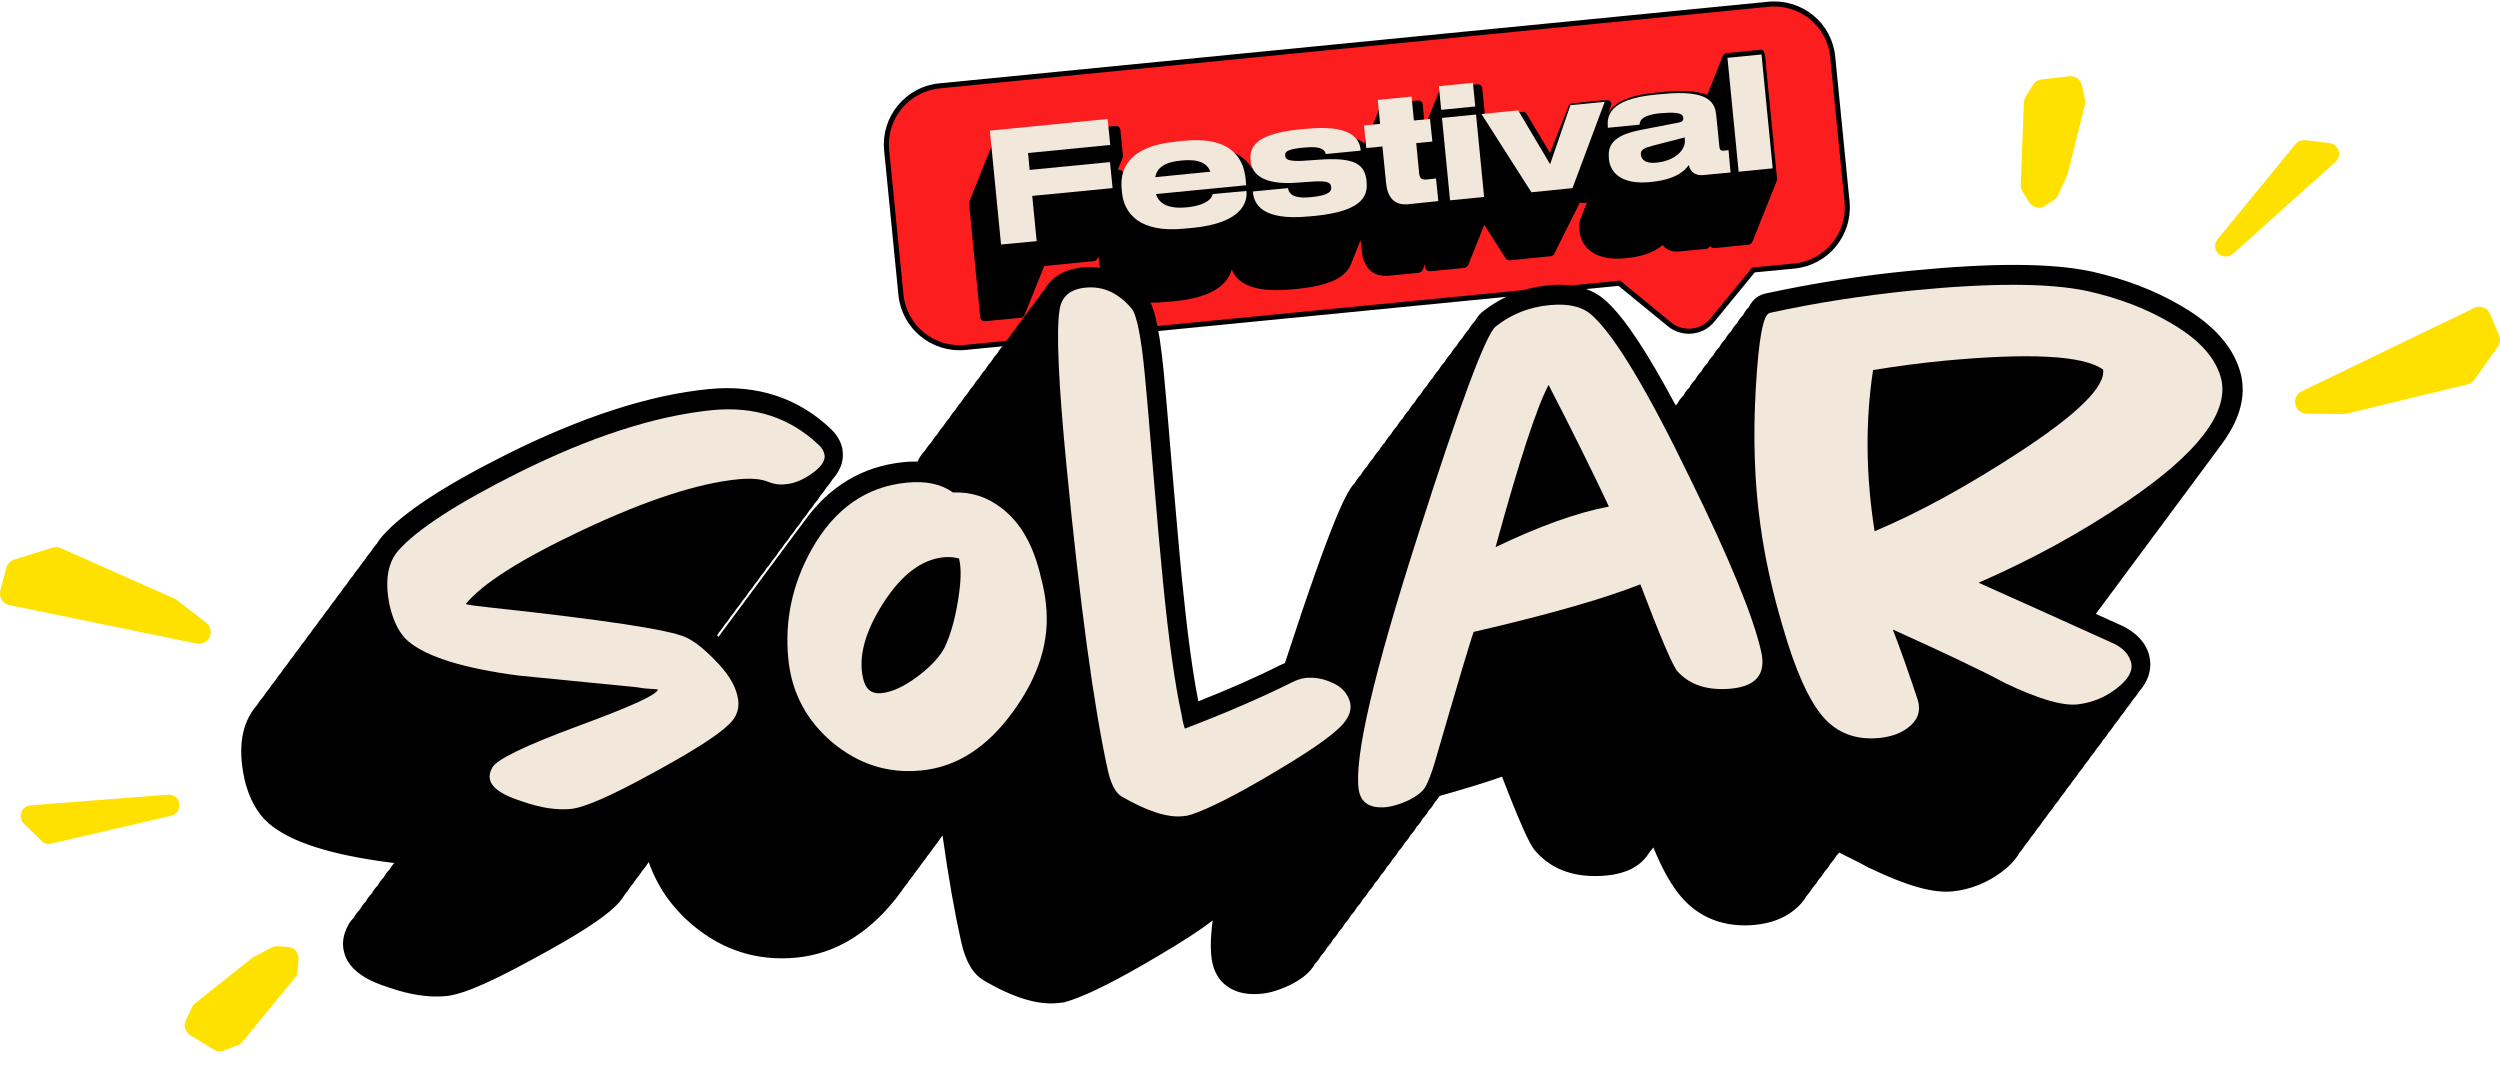 <svg xmlns="http://www.w3.org/2000/svg" width="150" height="64" viewBox="0 0 150 64" fill="none"><path d="M106.112 0.255L56.365 5.153C54.431 5.34 53.011 7.072 53.198 9.006L54.056 17.68C54.243 19.614 55.975 21.033 57.909 20.846L97.157 16.993L100.168 19.458C100.948 20.097 102.103 19.988 102.742 19.208L105.207 16.198L107.656 15.963C109.59 15.776 111.01 14.045 110.823 12.111L109.965 3.437C109.793 1.487 108.062 0.068 106.112 0.255Z" fill="#FC1E1E" stroke="black" stroke-width="0.304" stroke-miterlimit="10"></path><path d="M105.643 2.985L103.6 3.188C103.491 3.203 103.397 3.281 103.366 3.375C103.35 3.39 103.335 3.422 103.335 3.453C103.319 3.468 103.304 3.5 103.304 3.531C103.288 3.546 103.272 3.578 103.272 3.609C103.257 3.624 103.241 3.656 103.241 3.687C103.226 3.702 103.21 3.734 103.21 3.765C103.194 3.78 103.179 3.812 103.179 3.843C103.163 3.858 103.148 3.89 103.148 3.921C103.132 3.936 103.116 3.968 103.116 3.999C103.101 4.014 103.085 4.046 103.085 4.077C103.07 4.092 103.054 4.123 103.054 4.155C103.038 4.17 103.023 4.202 103.023 4.233C103.007 4.248 102.992 4.279 102.992 4.311C102.976 4.326 102.96 4.357 102.96 4.389C102.945 4.404 102.929 4.435 102.929 4.467C102.914 4.482 102.898 4.513 102.898 4.545C102.882 4.56 102.867 4.591 102.867 4.623C102.851 4.638 102.836 4.669 102.836 4.701C102.82 4.716 102.804 4.747 102.804 4.779C102.789 4.794 102.773 4.825 102.773 4.857C102.758 4.872 102.742 4.903 102.742 4.935C102.726 4.95 102.711 4.981 102.711 5.013C102.695 5.028 102.68 5.059 102.68 5.091C102.664 5.106 102.648 5.137 102.648 5.169C102.633 5.184 102.617 5.215 102.617 5.247C102.602 5.262 102.586 5.293 102.586 5.325C102.57 5.34 102.555 5.371 102.555 5.403C102.539 5.418 102.524 5.449 102.524 5.481C102.508 5.496 102.492 5.527 102.492 5.559C102.477 5.574 102.461 5.605 102.461 5.637C102.446 5.652 102.43 5.683 102.43 5.699C101.915 5.481 101.104 5.387 99.841 5.512L99.341 5.559C97.547 5.73 96.783 6.245 96.487 6.807L96.658 6.354C96.689 6.276 96.674 6.167 96.627 6.105C96.565 6.027 96.487 5.995 96.393 5.995L94.334 6.198C94.225 6.214 94.147 6.276 94.115 6.37V6.385C94.1 6.401 94.084 6.432 94.084 6.448V6.463C94.069 6.479 94.053 6.51 94.053 6.526V6.541C94.037 6.557 94.022 6.588 94.022 6.604V6.619C94.006 6.635 93.991 6.666 93.991 6.682V6.697C93.975 6.713 93.96 6.744 93.96 6.76V6.775C93.944 6.791 93.928 6.822 93.928 6.838V6.853C93.913 6.869 93.897 6.9 93.897 6.916V6.931C93.882 6.947 93.866 6.978 93.866 6.994V7.009C93.85 7.025 93.835 7.056 93.835 7.072V7.087C93.819 7.103 93.803 7.134 93.803 7.15V7.165C93.788 7.181 93.772 7.212 93.772 7.228V7.243C93.757 7.259 93.741 7.29 93.741 7.306V7.321C93.725 7.337 93.71 7.368 93.71 7.384V7.399C93.694 7.415 93.679 7.446 93.679 7.462V7.477C93.663 7.493 93.647 7.524 93.647 7.54V7.555C93.632 7.571 93.616 7.602 93.616 7.618V7.633C93.601 7.649 93.585 7.68 93.585 7.696V7.711C93.57 7.727 93.554 7.758 93.554 7.774V7.789C93.538 7.805 93.523 7.836 93.523 7.852V7.867C93.507 7.883 93.492 7.914 93.492 7.93V7.945C93.476 7.961 93.46 7.992 93.46 8.008V8.023C93.445 8.039 93.429 8.07 93.429 8.086V8.101C93.413 8.117 93.398 8.148 93.398 8.164V8.179C93.382 8.195 93.367 8.226 93.367 8.242V8.257C93.351 8.273 93.335 8.304 93.335 8.32V8.335C93.32 8.351 93.304 8.382 93.304 8.398V8.413C93.289 8.429 93.273 8.46 93.273 8.476V8.491C93.257 8.507 93.242 8.538 93.242 8.554V8.569C93.226 8.585 93.211 8.616 93.211 8.632V8.647C93.195 8.663 93.18 8.694 93.18 8.71V8.725C93.164 8.741 93.148 8.772 93.148 8.788V8.803C93.133 8.819 93.117 8.85 93.117 8.866V8.881C93.102 8.897 93.086 8.928 93.086 8.944V8.959C93.07 8.975 93.055 9.006 93.055 9.022V9.037C93.039 9.053 93.023 9.084 93.023 9.1V9.115C93.008 9.131 93.008 9.147 92.992 9.162L91.604 6.838C91.557 6.744 91.448 6.697 91.354 6.713L89.155 6.931C89.092 6.931 89.046 6.963 88.999 7.009C88.999 7.009 88.983 7.009 88.983 6.994C88.983 6.994 88.983 6.978 88.999 6.963C89.014 6.947 89.03 6.916 89.03 6.885C89.061 6.838 89.092 6.775 89.077 6.713L88.936 5.293C88.921 5.153 88.796 5.044 88.64 5.059L86.597 5.262C86.487 5.278 86.394 5.356 86.362 5.449C86.347 5.465 86.331 5.496 86.331 5.527C86.316 5.543 86.3 5.574 86.3 5.605C86.284 5.621 86.269 5.652 86.269 5.683C86.253 5.699 86.238 5.73 86.238 5.761C86.222 5.777 86.207 5.808 86.207 5.839C86.191 5.855 86.175 5.886 86.175 5.917C86.16 5.933 86.144 5.964 86.144 5.995C86.129 6.011 86.113 6.042 86.113 6.073C86.097 6.089 86.082 6.12 86.082 6.151C86.066 6.167 86.05 6.198 86.05 6.229C86.035 6.245 86.019 6.276 86.019 6.307C86.004 6.323 85.988 6.354 85.988 6.385C85.972 6.401 85.957 6.432 85.957 6.463C85.941 6.479 85.926 6.51 85.926 6.541C85.91 6.557 85.894 6.588 85.894 6.619C85.879 6.635 85.863 6.666 85.863 6.697C85.848 6.713 85.832 6.744 85.832 6.775C85.817 6.791 85.801 6.822 85.801 6.853C85.785 6.869 85.77 6.9 85.77 6.931C85.754 6.947 85.739 6.978 85.739 7.009C85.723 7.025 85.707 7.056 85.707 7.087C85.692 7.103 85.676 7.134 85.676 7.165C85.66 7.181 85.645 7.212 85.645 7.243C85.629 7.259 85.614 7.29 85.614 7.321C85.598 7.337 85.583 7.368 85.583 7.399C85.583 7.415 85.567 7.415 85.567 7.431L85.473 7.446L85.364 6.261C85.349 6.12 85.224 6.011 85.068 6.027L83.04 6.229C82.931 6.245 82.837 6.323 82.806 6.417C82.79 6.432 82.775 6.463 82.775 6.495C82.759 6.51 82.743 6.541 82.743 6.573C82.728 6.588 82.712 6.619 82.712 6.651C82.697 6.666 82.681 6.697 82.681 6.729C82.665 6.744 82.65 6.775 82.65 6.807C82.634 6.822 82.619 6.853 82.619 6.885C82.603 6.9 82.587 6.931 82.587 6.963C82.572 6.978 82.556 7.009 82.556 7.041C82.541 7.056 82.525 7.087 82.525 7.119C82.509 7.134 82.494 7.165 82.494 7.197C82.478 7.212 82.463 7.243 82.463 7.275C82.447 7.29 82.431 7.321 82.431 7.353C82.416 7.368 82.4 7.399 82.4 7.431C82.385 7.446 82.369 7.477 82.369 7.509C82.353 7.524 82.338 7.555 82.338 7.587C82.322 7.602 82.307 7.633 82.307 7.665C82.291 7.68 82.275 7.711 82.275 7.743C82.26 7.758 82.244 7.789 82.244 7.821C82.229 7.836 82.213 7.867 82.213 7.899C82.135 7.93 82.088 7.992 82.073 8.07C82.057 8.086 82.041 8.117 82.041 8.148C82.026 8.164 82.01 8.195 82.01 8.226C81.995 8.242 81.979 8.273 81.979 8.304C81.963 8.32 81.948 8.351 81.948 8.382C81.932 8.398 81.917 8.429 81.917 8.46C81.901 8.476 81.885 8.507 81.885 8.538C81.87 8.554 81.87 8.569 81.854 8.601C81.355 8.211 80.45 7.961 78.859 8.117L78.485 8.148C76.706 8.32 75.708 8.741 75.38 9.49C75.365 9.521 75.349 9.537 75.349 9.568C75.334 9.599 75.318 9.615 75.318 9.646C75.302 9.677 75.287 9.693 75.287 9.724C75.271 9.755 75.256 9.771 75.256 9.802C75.24 9.833 75.225 9.849 75.225 9.88C75.209 9.911 75.193 9.927 75.193 9.958C75.178 9.989 75.162 10.005 75.162 10.036C75.147 10.067 75.131 10.082 75.131 10.114C74.632 9.287 73.587 8.679 71.559 8.881L70.997 8.944C69.047 9.131 68.174 9.864 67.799 10.629C67.784 10.66 67.768 10.675 67.768 10.707C67.752 10.738 67.737 10.753 67.737 10.784C67.721 10.816 67.706 10.831 67.706 10.863C67.69 10.894 67.674 10.909 67.674 10.941C67.659 10.972 67.643 10.987 67.643 11.018C67.628 11.05 67.612 11.065 67.612 11.097C67.596 11.128 67.581 11.143 67.581 11.175C67.565 11.206 67.55 11.221 67.55 11.252C67.534 11.284 67.518 11.299 67.518 11.331L67.503 11.346L67.409 10.426C67.394 10.285 67.269 10.176 67.113 10.192H67.066C67.066 10.176 67.082 10.161 67.082 10.145C67.097 10.129 67.113 10.098 67.113 10.067C67.128 10.051 67.144 10.02 67.144 9.989C67.16 9.973 67.175 9.942 67.175 9.911C67.191 9.895 67.206 9.864 67.206 9.833C67.222 9.817 67.238 9.786 67.238 9.755C67.253 9.739 67.269 9.708 67.269 9.677C67.284 9.661 67.3 9.63 67.3 9.599C67.316 9.583 67.331 9.552 67.331 9.521C67.362 9.474 67.378 9.412 67.378 9.349L67.222 7.789C67.206 7.649 67.082 7.54 66.926 7.555L59.859 8.257C59.75 8.273 59.656 8.351 59.625 8.445C59.609 8.46 59.594 8.491 59.594 8.523C59.578 8.538 59.563 8.569 59.563 8.601C59.547 8.616 59.531 8.647 59.531 8.679C59.516 8.694 59.5 8.725 59.5 8.757C59.485 8.772 59.469 8.803 59.469 8.835C59.453 8.85 59.438 8.881 59.438 8.913C59.422 8.928 59.407 8.959 59.407 8.991C59.391 9.006 59.375 9.037 59.375 9.069C59.36 9.084 59.344 9.115 59.344 9.147C59.329 9.162 59.313 9.193 59.313 9.225C59.297 9.24 59.282 9.271 59.282 9.303C59.266 9.318 59.251 9.349 59.251 9.381C59.235 9.396 59.219 9.427 59.219 9.459C59.204 9.474 59.188 9.505 59.188 9.537C59.173 9.552 59.157 9.583 59.157 9.615C59.141 9.63 59.126 9.661 59.126 9.693C59.11 9.708 59.095 9.739 59.095 9.771C59.079 9.786 59.063 9.817 59.063 9.849C59.048 9.864 59.032 9.895 59.032 9.927C59.017 9.942 59.001 9.973 59.001 10.005C58.985 10.02 58.97 10.051 58.97 10.082C58.954 10.098 58.939 10.129 58.939 10.161C58.923 10.176 58.907 10.207 58.907 10.239C58.892 10.254 58.876 10.285 58.876 10.316C58.861 10.332 58.845 10.363 58.845 10.395C58.829 10.41 58.814 10.441 58.814 10.473C58.798 10.488 58.783 10.519 58.783 10.55C58.767 10.566 58.751 10.597 58.751 10.629C58.736 10.644 58.72 10.675 58.72 10.707C58.705 10.722 58.689 10.753 58.689 10.784C58.673 10.8 58.658 10.831 58.658 10.863C58.642 10.878 58.627 10.909 58.627 10.941C58.611 10.956 58.596 10.987 58.596 11.018C58.58 11.034 58.564 11.065 58.564 11.097C58.549 11.112 58.533 11.143 58.533 11.175C58.517 11.19 58.502 11.221 58.502 11.252C58.486 11.268 58.471 11.299 58.471 11.331C58.455 11.346 58.44 11.377 58.44 11.409C58.424 11.424 58.408 11.455 58.408 11.486C58.393 11.502 58.377 11.533 58.377 11.565C58.361 11.58 58.346 11.611 58.346 11.643C58.33 11.658 58.315 11.689 58.315 11.72C58.299 11.736 58.283 11.767 58.283 11.798C58.268 11.814 58.252 11.845 58.252 11.876C58.237 11.892 58.221 11.923 58.221 11.954C58.206 11.97 58.19 12.001 58.19 12.032C58.159 12.079 58.143 12.142 58.143 12.204L58.814 19.037C58.829 19.177 58.954 19.286 59.11 19.271L61.247 19.068C61.357 19.052 61.45 18.974 61.481 18.881C61.497 18.865 61.513 18.834 61.513 18.803C61.528 18.787 61.544 18.756 61.544 18.725C61.559 18.709 61.575 18.678 61.575 18.647C61.591 18.631 61.606 18.6 61.606 18.569C61.622 18.553 61.637 18.522 61.637 18.491C61.653 18.475 61.669 18.444 61.669 18.413C61.684 18.397 61.7 18.366 61.7 18.335C61.715 18.319 61.731 18.288 61.731 18.257C61.746 18.241 61.762 18.21 61.762 18.179C61.778 18.163 61.793 18.132 61.793 18.101C61.809 18.085 61.825 18.054 61.825 18.023C61.84 18.007 61.856 17.976 61.856 17.945C61.871 17.929 61.887 17.898 61.887 17.867C61.903 17.851 61.918 17.82 61.918 17.789C61.934 17.773 61.949 17.742 61.949 17.711C61.965 17.695 61.98 17.664 61.98 17.633C61.996 17.617 62.012 17.586 62.012 17.555C62.027 17.539 62.043 17.508 62.043 17.477C62.059 17.461 62.074 17.43 62.074 17.399C62.09 17.383 62.105 17.352 62.105 17.321C62.121 17.305 62.136 17.274 62.136 17.243C62.152 17.227 62.168 17.196 62.168 17.165C62.183 17.149 62.199 17.118 62.199 17.087C62.215 17.071 62.23 17.04 62.23 17.009C62.246 16.993 62.261 16.962 62.261 16.931C62.277 16.915 62.292 16.884 62.292 16.853C62.308 16.837 62.324 16.806 62.324 16.775C62.339 16.759 62.355 16.728 62.355 16.697C62.37 16.681 62.386 16.65 62.386 16.619C62.402 16.603 62.417 16.572 62.417 16.541C62.433 16.525 62.449 16.494 62.449 16.463C62.464 16.447 62.48 16.416 62.48 16.385C62.495 16.369 62.511 16.338 62.511 16.307C62.526 16.291 62.542 16.26 62.542 16.229C62.558 16.213 62.573 16.182 62.573 16.151C62.589 16.135 62.605 16.104 62.605 16.073C62.62 16.057 62.636 16.026 62.636 15.995C62.636 15.979 62.651 15.979 62.651 15.963L65.631 15.667C65.74 15.652 65.834 15.573 65.865 15.48C65.88 15.464 65.896 15.433 65.896 15.402C65.896 15.402 65.896 15.386 65.912 15.386C65.912 15.418 65.912 15.464 65.927 15.495L65.943 15.698C66.021 16.541 66.582 18.459 69.968 18.116L70.498 18.069C72.604 17.867 73.446 17.165 73.774 16.509C73.789 16.478 73.805 16.463 73.805 16.431C73.82 16.4 73.836 16.385 73.836 16.354C73.852 16.322 73.867 16.307 73.867 16.276C73.883 16.244 73.898 16.229 73.898 16.198C73.898 16.198 73.898 16.182 73.914 16.182C74.21 16.931 75.1 17.586 77.44 17.367L77.814 17.336C79.655 17.149 80.684 16.697 81.028 15.917C81.043 15.886 81.059 15.87 81.059 15.839C81.074 15.807 81.09 15.792 81.09 15.761C81.106 15.729 81.121 15.714 81.121 15.683C81.137 15.652 81.152 15.636 81.152 15.605C81.168 15.573 81.183 15.558 81.183 15.527C81.199 15.495 81.215 15.48 81.215 15.449C81.23 15.418 81.246 15.402 81.246 15.371C81.261 15.339 81.277 15.324 81.277 15.293C81.293 15.261 81.308 15.246 81.308 15.215C81.324 15.184 81.34 15.168 81.34 15.137C81.355 15.105 81.371 15.09 81.371 15.059C81.386 15.027 81.402 15.012 81.402 14.981C81.418 14.95 81.433 14.934 81.433 14.903C81.449 14.871 81.464 14.856 81.464 14.825C81.48 14.793 81.496 14.778 81.496 14.747C81.511 14.716 81.527 14.7 81.527 14.669C81.542 14.637 81.558 14.622 81.558 14.591C81.573 14.56 81.589 14.544 81.589 14.513C81.605 14.482 81.62 14.466 81.62 14.435C81.62 14.435 81.62 14.419 81.636 14.419L81.698 15.012C81.839 16.385 82.665 16.603 83.352 16.541L85.13 16.369C85.239 16.354 85.333 16.276 85.364 16.182C85.38 16.166 85.395 16.135 85.395 16.104C85.411 16.088 85.427 16.057 85.427 16.026C85.442 16.01 85.458 15.979 85.458 15.948C85.473 15.932 85.489 15.901 85.489 15.87C85.489 15.854 85.505 15.854 85.505 15.839L85.52 16.041C85.536 16.182 85.66 16.291 85.817 16.276L87.86 16.073C87.969 16.057 88.063 15.979 88.094 15.886C88.11 15.87 88.125 15.839 88.125 15.807C88.141 15.792 88.156 15.761 88.156 15.729C88.172 15.714 88.188 15.683 88.188 15.652C88.203 15.636 88.219 15.605 88.219 15.573C88.234 15.558 88.25 15.527 88.25 15.495C88.266 15.48 88.281 15.449 88.281 15.418C88.297 15.402 88.312 15.371 88.312 15.339C88.328 15.324 88.344 15.293 88.344 15.261C88.359 15.246 88.375 15.215 88.375 15.184C88.391 15.168 88.406 15.137 88.406 15.105C88.422 15.09 88.437 15.059 88.437 15.027C88.453 15.012 88.469 14.981 88.469 14.95C88.484 14.934 88.5 14.903 88.5 14.871C88.515 14.856 88.531 14.825 88.531 14.793C88.546 14.778 88.562 14.747 88.562 14.716C88.578 14.7 88.593 14.669 88.593 14.637C88.609 14.622 88.624 14.591 88.624 14.559C88.64 14.544 88.656 14.513 88.656 14.482C88.671 14.466 88.687 14.435 88.687 14.404C88.702 14.388 88.718 14.357 88.718 14.326C88.734 14.31 88.749 14.279 88.749 14.248C88.765 14.232 88.78 14.201 88.78 14.17C88.796 14.154 88.812 14.123 88.812 14.092C88.827 14.076 88.843 14.045 88.843 14.014C88.858 13.998 88.874 13.967 88.874 13.936C88.89 13.92 88.905 13.889 88.905 13.858C88.921 13.842 88.936 13.811 88.936 13.78C88.952 13.764 88.968 13.733 88.968 13.702C88.983 13.686 88.999 13.655 88.999 13.624C89.014 13.608 89.03 13.577 89.03 13.546C89.046 13.53 89.046 13.514 89.061 13.499L90.34 15.495C90.387 15.573 90.496 15.62 90.59 15.62L93.055 15.371C93.148 15.355 93.242 15.293 93.273 15.199V15.184C93.289 15.168 93.289 15.152 93.304 15.137V15.121C93.32 15.105 93.32 15.09 93.335 15.074V15.059C93.351 15.043 93.351 15.027 93.367 15.012V14.996C93.382 14.981 93.382 14.965 93.398 14.95V14.934C93.413 14.918 93.413 14.903 93.429 14.887V14.871C93.445 14.856 93.445 14.84 93.46 14.825V14.809C93.476 14.793 93.476 14.778 93.492 14.762V14.747C93.507 14.731 93.507 14.716 93.523 14.7V14.684C93.538 14.669 93.538 14.653 93.554 14.637V14.622C93.57 14.606 93.57 14.591 93.585 14.575V14.559C93.601 14.544 93.601 14.528 93.616 14.513V14.497C93.632 14.482 93.632 14.466 93.647 14.45V14.435C93.663 14.419 93.663 14.404 93.679 14.388V14.372C93.694 14.357 93.694 14.341 93.71 14.326V14.31C93.725 14.294 93.725 14.279 93.741 14.263V14.248C93.757 14.232 93.757 14.216 93.772 14.201V14.185C93.788 14.17 93.788 14.154 93.803 14.138V14.123C93.819 14.107 93.819 14.092 93.835 14.076V14.06C93.85 14.045 93.85 14.029 93.866 14.014V13.998C93.882 13.982 93.882 13.967 93.897 13.951V13.936C93.913 13.92 93.913 13.904 93.928 13.889V13.873C93.944 13.858 93.944 13.842 93.96 13.826V13.811C93.975 13.795 93.975 13.78 93.991 13.764V13.748C94.006 13.733 94.006 13.717 94.022 13.702V13.686C94.037 13.67 94.037 13.655 94.053 13.639V13.624C94.069 13.608 94.069 13.592 94.084 13.577V13.561C94.1 13.546 94.1 13.53 94.115 13.514V13.499C94.131 13.483 94.131 13.468 94.147 13.452V13.436C94.162 13.421 94.162 13.405 94.178 13.39V13.374C94.194 13.358 94.194 13.343 94.209 13.327V13.312C94.225 13.296 94.225 13.28 94.24 13.265V13.249C94.256 13.234 94.256 13.218 94.272 13.202V13.187C94.287 13.171 94.287 13.156 94.303 13.14V13.124C94.318 13.109 94.318 13.093 94.334 13.078V13.062C94.35 13.046 94.35 13.031 94.365 13.015V13C94.381 12.984 94.381 12.968 94.396 12.953V12.937C94.412 12.922 94.412 12.906 94.427 12.89V12.875C94.443 12.859 94.443 12.844 94.459 12.828V12.812C94.474 12.797 94.474 12.781 94.49 12.766V12.75C94.505 12.734 94.505 12.719 94.521 12.703V12.688C94.537 12.672 94.537 12.656 94.552 12.641V12.625C94.568 12.61 94.568 12.594 94.584 12.578V12.563C94.599 12.547 94.599 12.532 94.615 12.516V12.5C94.63 12.485 94.63 12.469 94.646 12.454V12.438C94.661 12.422 94.661 12.407 94.677 12.391V12.376C94.693 12.36 94.693 12.344 94.708 12.329V12.313C94.724 12.298 94.724 12.282 94.739 12.266L94.786 12.142C94.833 12.173 94.895 12.188 94.958 12.188L95.223 12.157C95.207 12.173 95.207 12.204 95.192 12.22C95.176 12.251 95.161 12.266 95.161 12.298C95.145 12.329 95.129 12.344 95.129 12.376C95.114 12.407 95.098 12.422 95.098 12.454C95.083 12.485 95.067 12.5 95.067 12.532C95.051 12.563 95.036 12.578 95.036 12.61C95.02 12.641 95.005 12.656 95.005 12.688C94.989 12.719 94.973 12.734 94.973 12.766C94.958 12.797 94.942 12.812 94.942 12.844C94.927 12.875 94.911 12.89 94.911 12.922C94.786 13.156 94.724 13.452 94.771 13.811V13.873C94.864 14.778 95.629 15.683 97.516 15.495L97.641 15.48C98.78 15.371 99.419 14.996 99.763 14.7C99.965 14.981 100.308 15.121 100.698 15.09L102.368 14.934C102.477 14.918 102.57 14.84 102.602 14.747C102.648 14.84 102.758 14.903 102.867 14.887L104.91 14.684C105.019 14.669 105.113 14.591 105.144 14.497C105.16 14.482 105.175 14.45 105.175 14.419C105.191 14.404 105.207 14.372 105.207 14.341C105.222 14.326 105.238 14.294 105.238 14.263C105.253 14.248 105.269 14.216 105.269 14.185C105.285 14.17 105.3 14.138 105.3 14.107C105.316 14.092 105.331 14.06 105.331 14.029C105.347 14.014 105.363 13.982 105.363 13.951C105.378 13.936 105.394 13.904 105.394 13.873C105.409 13.858 105.425 13.826 105.425 13.795C105.441 13.78 105.456 13.748 105.456 13.717C105.472 13.702 105.487 13.67 105.487 13.639C105.503 13.624 105.519 13.592 105.519 13.561C105.534 13.546 105.55 13.514 105.55 13.483C105.565 13.468 105.581 13.436 105.581 13.405C105.597 13.39 105.612 13.358 105.612 13.327C105.628 13.312 105.643 13.28 105.643 13.249C105.659 13.234 105.675 13.202 105.675 13.171C105.69 13.156 105.706 13.124 105.706 13.093C105.721 13.078 105.737 13.046 105.737 13.015C105.753 13 105.768 12.968 105.768 12.937C105.784 12.922 105.799 12.89 105.799 12.859C105.815 12.844 105.831 12.812 105.831 12.781C105.846 12.766 105.862 12.734 105.862 12.703C105.877 12.688 105.893 12.656 105.893 12.625C105.909 12.61 105.924 12.578 105.924 12.547C105.94 12.532 105.955 12.5 105.955 12.469C105.971 12.454 105.987 12.422 105.987 12.391C106.002 12.376 106.018 12.344 106.018 12.313C106.033 12.298 106.049 12.266 106.049 12.235C106.065 12.22 106.08 12.188 106.08 12.157C106.096 12.142 106.111 12.11 106.111 12.079C106.127 12.064 106.143 12.032 106.143 12.001C106.158 11.986 106.174 11.954 106.174 11.923C106.189 11.908 106.205 11.876 106.205 11.845C106.221 11.83 106.236 11.798 106.236 11.767C106.252 11.752 106.267 11.72 106.267 11.689C106.283 11.674 106.299 11.642 106.299 11.611C106.314 11.596 106.33 11.565 106.33 11.533C106.345 11.518 106.361 11.486 106.361 11.455C106.377 11.44 106.392 11.409 106.392 11.377C106.408 11.362 106.423 11.331 106.423 11.299C106.439 11.284 106.455 11.252 106.455 11.221C106.47 11.206 106.486 11.175 106.486 11.143C106.501 11.128 106.517 11.097 106.517 11.065C106.533 11.05 106.548 11.018 106.548 10.987C106.564 10.972 106.579 10.941 106.579 10.909C106.611 10.863 106.626 10.8 106.626 10.738L105.955 3.905C105.924 3.078 105.799 2.969 105.643 2.985Z" fill="black"></path><path d="M66.458 7.137L66.614 8.697L61.685 9.18L61.778 10.194L66.599 9.726L66.755 11.286L61.934 11.754L62.2 14.469L60.062 14.671L59.392 7.839L66.458 7.137Z" fill="#F1E7DB"></path><path d="M74.788 11.457C74.85 12.128 74.538 13.376 71.575 13.672L71.044 13.719C68.408 13.984 67.441 12.83 67.316 11.535L67.3 11.332C67.175 10.069 67.815 8.774 70.483 8.509L71.044 8.446C73.946 8.166 74.632 9.57 74.741 10.771L74.772 11.114L69.359 11.644C69.531 12.206 70.077 12.549 71.2 12.44H71.216C72.573 12.3 72.745 11.769 72.76 11.644L74.788 11.457ZM70.873 9.632C69.843 9.726 69.422 10.084 69.313 10.63L72.62 10.303C72.433 9.788 71.918 9.523 70.873 9.632Z" fill="#F1E7DB"></path><path d="M78.531 12.985C75.646 13.266 75.24 12.174 75.178 11.55V11.488L77.284 11.285C77.299 11.472 77.424 11.956 78.625 11.831H78.641C79.779 11.722 79.889 11.472 79.873 11.238V11.223C79.842 10.973 79.717 10.833 78.75 10.895L77.861 10.957C75.708 11.129 75.115 10.396 75.037 9.678V9.616C74.959 8.852 75.287 8.025 78.017 7.76L78.391 7.728C80.887 7.479 81.558 8.212 81.636 8.976V9.039L79.546 9.242C79.499 9.054 79.374 8.742 78.266 8.852H78.251C77.268 8.945 77.081 9.086 77.112 9.335V9.351C77.128 9.569 77.33 9.694 78.188 9.647L79.078 9.585C81.355 9.413 81.885 9.881 81.995 10.864V10.926C82.088 11.831 81.636 12.673 78.906 12.954L78.531 12.985Z" fill="#F1E7DB"></path><path d="M84.522 12.252C83.633 12.346 83.243 11.815 83.165 10.973L82.946 8.789L81.979 8.883L81.839 7.525L82.806 7.432L82.666 5.997L84.694 5.794L84.834 7.229L85.801 7.136L85.942 8.493L84.974 8.586L85.146 10.38C85.177 10.645 85.24 10.801 85.598 10.77L86.16 10.708L86.3 12.065L84.522 12.252Z" fill="#F1E7DB"></path><path d="M88.516 6.388L86.472 6.591L86.332 5.172L88.375 4.969L88.516 6.388ZM89.046 11.817L87.002 12.02L86.519 7.075L88.562 6.872L89.046 11.817Z" fill="#F1E7DB"></path><path d="M88.89 6.842L91.09 6.623L93.008 9.852L94.225 6.311L96.284 6.108L94.35 11.287L91.885 11.537L88.89 6.842Z" fill="#F1E7DB"></path><path d="M99.108 10.911L98.983 10.927C97.314 11.083 96.612 10.381 96.534 9.538V9.476C96.44 8.571 97.002 8.072 98.468 7.791L100.715 7.355C100.949 7.308 101.011 7.23 100.995 7.074C100.98 6.887 100.871 6.684 99.669 6.793H99.623C98.406 6.918 98.39 7.308 98.375 7.479L96.472 7.667V7.651C96.409 6.996 96.503 5.966 99.264 5.685L99.763 5.639C102.633 5.358 102.899 6.216 102.977 6.933L103.164 8.821C103.179 8.961 103.242 9.07 103.445 9.039L103.71 9.008L103.835 10.35L102.165 10.506C101.775 10.537 101.432 10.365 101.323 9.897C101.136 10.209 100.559 10.771 99.108 10.911ZM101.089 8.244L99.155 8.743C98.64 8.883 98.421 8.992 98.453 9.273V9.289C98.484 9.554 98.702 9.835 99.404 9.757C100.496 9.648 101.151 8.992 101.089 8.4V8.244Z" fill="#F1E7DB"></path><path d="M106.362 10.1L104.318 10.303L103.647 3.47L105.691 3.268L106.362 10.1Z" fill="#F1E7DB"></path><path d="M127.374 37.569L127.343 37.554C126.797 37.304 126.266 37.07 125.751 36.836C125.814 36.758 125.861 36.68 125.907 36.618C126.048 36.431 126.188 36.259 126.313 36.072C126.438 35.916 126.563 35.744 126.672 35.588C126.797 35.432 126.921 35.261 127.031 35.105C127.155 34.949 127.28 34.777 127.389 34.621C127.514 34.465 127.639 34.294 127.748 34.138C127.873 33.981 127.998 33.81 128.107 33.654C128.232 33.498 128.357 33.326 128.466 33.17C128.591 33.014 128.715 32.843 128.825 32.687C128.949 32.531 129.074 32.359 129.183 32.203C129.308 32.047 129.433 31.876 129.542 31.72C129.667 31.564 129.792 31.392 129.901 31.236C130.026 31.08 130.15 30.908 130.26 30.752C130.384 30.596 130.509 30.425 130.618 30.269C130.743 30.113 130.868 29.941 130.977 29.785C131.102 29.629 131.227 29.458 131.336 29.302C131.461 29.146 131.586 28.974 131.695 28.818C131.82 28.662 131.944 28.491 132.054 28.334C132.178 28.178 132.303 28.007 132.412 27.851C132.537 27.695 132.662 27.523 132.771 27.367C132.912 27.196 133.036 27.009 133.161 26.837C134.331 25.324 134.768 23.904 134.472 22.532C134.097 20.925 132.896 19.521 130.868 18.351C129.308 17.43 127.514 16.744 125.502 16.292C123.1 15.777 119.558 15.761 114.645 16.245C111.712 16.526 108.795 16.994 105.971 17.602C105.519 17.696 105.191 17.93 104.926 18.429C104.801 18.554 104.677 18.71 104.583 18.912C104.443 19.037 104.333 19.193 104.224 19.396C104.084 19.521 103.975 19.677 103.865 19.88C103.725 20.004 103.616 20.16 103.507 20.363C103.366 20.488 103.257 20.644 103.148 20.847C103.007 20.972 102.898 21.128 102.789 21.33C102.649 21.455 102.539 21.611 102.43 21.814C102.29 21.939 102.181 22.095 102.071 22.297C101.931 22.422 101.822 22.578 101.713 22.781C101.572 22.906 101.463 23.062 101.354 23.265C101.213 23.39 101.104 23.546 100.995 23.748C100.855 23.873 100.745 24.029 100.636 24.232C100.605 24.263 100.574 24.294 100.543 24.325C98.842 21.143 97.485 19.084 96.393 18.086C95.567 17.306 94.397 16.978 92.899 17.119C91.433 17.259 90.122 17.789 88.984 18.678C88.843 18.788 88.703 18.912 88.469 19.302C88.375 19.396 88.25 19.536 88.11 19.786C88.016 19.88 87.891 20.02 87.751 20.27C87.657 20.363 87.533 20.504 87.392 20.753C87.299 20.847 87.174 20.987 87.034 21.237C86.94 21.33 86.815 21.471 86.675 21.72C86.581 21.814 86.456 21.954 86.316 22.204C86.222 22.297 86.098 22.438 85.957 22.688C85.864 22.781 85.739 22.922 85.598 23.171C85.505 23.265 85.38 23.405 85.24 23.655C85.146 23.748 85.021 23.889 84.881 24.138C84.787 24.232 84.662 24.372 84.522 24.622C84.428 24.715 84.304 24.856 84.163 25.105C84.07 25.199 83.945 25.339 83.805 25.589C83.711 25.683 83.586 25.823 83.446 26.073C83.352 26.166 83.227 26.307 83.087 26.556C82.993 26.65 82.868 26.79 82.728 27.04C82.635 27.133 82.51 27.274 82.369 27.523C82.276 27.617 82.151 27.757 82.01 28.007C81.917 28.101 81.792 28.241 81.652 28.491C81.558 28.584 81.433 28.724 81.293 28.974C80.825 29.442 79.983 30.924 77.097 39.785C77.019 39.816 76.956 39.847 76.878 39.878C75.427 40.611 73.758 41.344 71.902 42.078C71.559 40.377 71.231 37.928 70.919 34.777C70.763 33.217 70.576 30.986 70.326 28.132C70.093 25.277 69.921 23.327 69.827 22.344C69.515 19.224 69.188 18.242 68.767 17.727L68.751 17.696C67.425 16.151 65.959 15.948 64.945 16.042C63.884 16.151 63.088 16.619 62.667 17.384C62.527 17.524 62.418 17.68 62.324 17.852C62.184 17.992 62.074 18.164 61.965 18.335C61.825 18.476 61.716 18.647 61.606 18.819C61.466 18.959 61.357 19.131 61.248 19.302C61.107 19.443 60.998 19.614 60.889 19.786C60.748 19.926 60.639 20.098 60.53 20.27C60.39 20.41 60.28 20.582 60.171 20.753C60.031 20.894 59.922 21.065 59.812 21.237C59.672 21.377 59.563 21.549 59.454 21.72C59.313 21.861 59.204 22.032 59.095 22.204C58.955 22.344 58.845 22.516 58.736 22.688C58.596 22.828 58.486 23 58.377 23.171C58.237 23.311 58.128 23.483 58.019 23.655C57.878 23.795 57.769 23.967 57.66 24.138C57.519 24.279 57.41 24.45 57.301 24.622C57.16 24.762 57.051 24.934 56.942 25.105C56.802 25.246 56.693 25.417 56.583 25.589C56.443 25.729 56.334 25.901 56.225 26.073C56.084 26.213 55.975 26.385 55.866 26.556C55.725 26.697 55.616 26.852 55.507 27.024C55.32 27.211 55.164 27.445 55.055 27.695C54.789 27.695 54.509 27.695 54.228 27.726C51.748 27.976 49.735 29.177 48.206 31.345C48.082 31.501 47.957 31.673 47.832 31.844C47.707 32 47.598 32.156 47.473 32.328C47.349 32.484 47.239 32.64 47.114 32.812C46.99 32.968 46.88 33.123 46.756 33.295C46.631 33.451 46.522 33.607 46.397 33.779C46.272 33.935 46.163 34.091 46.038 34.262C45.913 34.418 45.804 34.574 45.679 34.746C45.554 34.902 45.445 35.058 45.321 35.23C45.196 35.386 45.087 35.541 44.962 35.713C44.837 35.869 44.728 36.025 44.603 36.197C44.478 36.353 44.369 36.509 44.244 36.68C44.119 36.836 44.01 36.992 43.885 37.164C43.761 37.32 43.651 37.476 43.527 37.647C43.402 37.803 43.293 37.959 43.168 38.131C43.152 38.162 43.121 38.193 43.105 38.209C43.074 38.178 43.059 38.162 43.027 38.131C43.074 38.069 43.105 38.006 43.137 37.944C43.293 37.772 43.402 37.616 43.495 37.46C43.651 37.289 43.761 37.133 43.854 36.977C44.01 36.805 44.119 36.649 44.213 36.493C44.369 36.321 44.478 36.165 44.572 36.009C44.728 35.853 44.837 35.682 44.931 35.526C45.087 35.354 45.196 35.198 45.289 35.042C45.445 34.871 45.554 34.715 45.648 34.559C45.804 34.387 45.913 34.231 46.007 34.075C46.163 33.904 46.272 33.748 46.366 33.592C46.522 33.435 46.631 33.264 46.724 33.108C46.88 32.936 46.99 32.78 47.083 32.624C47.239 32.453 47.349 32.297 47.442 32.141C47.598 31.969 47.707 31.813 47.801 31.657C47.957 31.486 48.066 31.33 48.16 31.174C48.316 31.002 48.425 30.846 48.518 30.69C48.674 30.518 48.784 30.362 48.877 30.206C49.033 30.05 49.142 29.879 49.236 29.723C49.392 29.551 49.501 29.395 49.595 29.239C49.751 29.068 49.86 28.912 49.954 28.756C50.562 28.085 50.624 27.445 50.546 26.993V26.962V26.93C50.453 26.494 50.219 26.088 49.86 25.745C47.895 23.873 45.43 23.062 42.544 23.343C39.003 23.686 34.962 24.996 30.501 27.211C26.664 29.13 24.183 30.752 22.935 32.172C22.811 32.312 22.701 32.468 22.608 32.624C22.592 32.64 22.592 32.64 22.576 32.656C22.452 32.796 22.343 32.952 22.233 33.123L22.218 33.139C22.093 33.279 21.984 33.435 21.875 33.607L21.859 33.623C21.734 33.763 21.625 33.919 21.516 34.091L21.5 34.106C21.375 34.247 21.266 34.403 21.157 34.574L21.141 34.59C21.017 34.73 20.907 34.886 20.798 35.058L20.783 35.074C20.658 35.214 20.549 35.37 20.439 35.541L20.424 35.557C20.299 35.697 20.19 35.853 20.081 36.025L20.065 36.041C19.94 36.181 19.831 36.337 19.722 36.509L19.706 36.524C19.581 36.665 19.472 36.821 19.363 36.992L19.347 37.008C19.223 37.148 19.113 37.304 19.004 37.476L18.989 37.491C18.864 37.632 18.755 37.788 18.645 37.959L18.63 37.975C18.505 38.115 18.396 38.271 18.287 38.443L18.271 38.459C18.146 38.599 18.037 38.755 17.928 38.926L17.912 38.942C17.788 39.083 17.678 39.239 17.569 39.41L17.553 39.426C17.429 39.566 17.32 39.722 17.21 39.894L17.195 39.909C17.07 40.05 16.961 40.206 16.852 40.377L16.836 40.393C16.711 40.533 16.602 40.689 16.493 40.861L16.477 40.877C16.352 41.017 16.243 41.173 16.134 41.344L16.118 41.36C15.993 41.501 15.884 41.657 15.775 41.828L15.759 41.844C15.635 41.984 15.526 42.14 15.416 42.312L15.401 42.327C14.512 43.357 14.262 44.823 14.652 46.664V46.695C14.933 47.896 15.432 48.817 16.149 49.425C17.444 50.517 19.8 51.281 23.388 51.749H23.403C23.403 51.749 23.497 51.765 23.653 51.781C23.528 51.921 23.45 52.03 23.388 52.155C23.388 52.155 23.388 52.17 23.372 52.17C23.201 52.342 23.107 52.483 23.029 52.639C23.029 52.639 23.029 52.654 23.013 52.654C22.842 52.826 22.748 52.966 22.67 53.122C22.67 53.122 22.67 53.138 22.654 53.138C22.483 53.309 22.389 53.45 22.311 53.606C22.311 53.606 22.311 53.621 22.296 53.621C22.124 53.793 22.03 53.933 21.953 54.089C21.953 54.089 21.953 54.105 21.937 54.105C21.765 54.276 21.672 54.417 21.594 54.573C21.594 54.573 21.594 54.588 21.578 54.588C21.407 54.76 21.313 54.9 21.235 55.056C21.235 55.056 21.235 55.072 21.219 55.072C21.048 55.244 20.939 55.4 20.876 55.54C20.533 56.18 20.549 56.71 20.627 57.053C20.892 58.332 22.296 58.925 23.341 59.253C24.589 59.689 25.743 59.861 26.742 59.767C27.428 59.705 28.645 59.377 32.108 57.474C34.635 56.102 36.164 55.119 36.912 54.386C37.146 54.167 37.334 53.933 37.49 53.668C37.614 53.528 37.724 53.372 37.817 53.216C37.958 53.06 38.067 52.904 38.176 52.732C38.316 52.576 38.426 52.42 38.535 52.248C38.675 52.093 38.784 51.937 38.894 51.765C38.909 51.749 38.925 51.734 38.925 51.718C39.424 53.169 40.297 54.432 41.545 55.493C43.355 57.022 45.445 57.677 47.77 57.459C50.219 57.225 52.356 55.868 54.103 53.45C54.134 53.403 54.166 53.356 54.197 53.309C54.29 53.2 54.368 53.075 54.462 52.966C54.493 52.919 54.524 52.873 54.555 52.826C54.649 52.717 54.727 52.592 54.821 52.483C54.852 52.436 54.883 52.389 54.914 52.342C55.008 52.233 55.086 52.108 55.179 51.999C55.211 51.952 55.242 51.905 55.273 51.858C55.367 51.749 55.445 51.624 55.538 51.515C55.569 51.468 55.601 51.422 55.632 51.375C55.725 51.266 55.803 51.141 55.897 51.032C55.928 50.985 55.959 50.938 55.991 50.891C56.084 50.782 56.162 50.657 56.256 50.548C56.287 50.501 56.318 50.455 56.349 50.408C56.412 50.314 56.49 50.221 56.552 50.127C56.911 52.685 57.285 54.791 57.66 56.46C57.925 57.677 58.362 58.426 59.017 58.816L59.032 58.831C60.795 59.861 62.246 60.298 63.416 60.189L63.853 60.142C63.853 60.142 64.009 60.095 64.009 60.079H64.071L64.196 60.033C65.382 59.643 67.113 58.769 69.5 57.349C71.044 56.445 72.074 55.758 72.76 55.228C72.604 56.429 72.635 57.131 72.713 57.615C72.947 59.034 74.055 59.783 75.662 59.627C76.207 59.58 76.785 59.393 77.409 59.097C78.126 58.738 78.625 58.332 78.906 57.818C78.906 57.818 78.906 57.802 78.922 57.802C79.062 57.661 79.171 57.505 79.265 57.334C79.265 57.334 79.265 57.318 79.281 57.318C79.421 57.178 79.53 57.022 79.624 56.85C79.624 56.85 79.624 56.835 79.639 56.835C79.78 56.694 79.889 56.538 79.983 56.367C79.983 56.367 79.983 56.351 79.998 56.351C80.139 56.211 80.248 56.055 80.341 55.883C80.341 55.883 80.341 55.868 80.357 55.868C80.497 55.727 80.607 55.571 80.7 55.4C80.7 55.4 80.7 55.384 80.716 55.384C80.856 55.244 80.965 55.088 81.059 54.916C81.059 54.916 81.059 54.9 81.075 54.9C81.215 54.76 81.324 54.604 81.418 54.432C81.418 54.432 81.418 54.417 81.433 54.417C81.574 54.276 81.683 54.12 81.776 53.949C81.776 53.949 81.776 53.933 81.792 53.933C81.933 53.793 82.042 53.637 82.135 53.465C82.135 53.465 82.135 53.45 82.151 53.45C82.291 53.309 82.4 53.153 82.494 52.982C82.494 52.982 82.494 52.966 82.51 52.966C82.65 52.826 82.759 52.67 82.853 52.498C82.853 52.498 82.853 52.483 82.868 52.483C83.009 52.342 83.118 52.186 83.212 52.014C83.212 52.014 83.212 51.999 83.227 51.999C83.368 51.858 83.477 51.703 83.57 51.531C83.57 51.531 83.57 51.515 83.586 51.515C83.727 51.375 83.836 51.219 83.929 51.047C83.929 51.047 83.929 51.032 83.945 51.032C84.085 50.891 84.194 50.735 84.288 50.564C84.288 50.564 84.288 50.548 84.304 50.548C84.444 50.408 84.553 50.252 84.647 50.08C84.647 50.08 84.647 50.065 84.662 50.065C84.803 49.924 84.912 49.768 85.006 49.597C85.006 49.597 85.006 49.581 85.021 49.581C85.162 49.441 85.271 49.285 85.364 49.113C85.364 49.113 85.364 49.097 85.38 49.097C85.52 48.957 85.63 48.801 85.723 48.629C85.723 48.629 85.723 48.614 85.739 48.614C85.879 48.473 85.988 48.317 86.082 48.146C86.082 48.146 86.082 48.13 86.098 48.13C86.207 48.005 86.3 47.881 86.378 47.756C87.814 47.35 89.061 46.976 90.122 46.602C91.62 50.486 91.947 50.876 92.181 51.125C93.18 52.233 94.599 52.701 96.409 52.529C97.532 52.42 98.343 52.014 98.842 51.328C98.889 51.25 98.936 51.188 98.983 51.11C99.061 51.032 99.139 50.938 99.201 50.844C99.731 52.139 100.278 53.122 100.87 53.808C101.962 55.088 103.491 55.665 105.301 55.493C106.221 55.4 107.001 55.119 107.609 54.635C107.952 54.37 108.218 54.074 108.405 53.746C108.545 53.59 108.654 53.434 108.748 53.278C108.888 53.122 109.013 52.966 109.107 52.794C109.247 52.639 109.372 52.483 109.466 52.311C109.606 52.155 109.731 51.999 109.824 51.827C109.965 51.671 110.09 51.515 110.183 51.344C110.246 51.281 110.292 51.219 110.355 51.157C111.041 51.5 111.65 51.796 112.149 52.077L112.196 52.093C114.411 53.153 115.986 53.606 117.172 53.481C118.217 53.372 119.2 52.982 120.089 52.327C120.604 51.937 120.947 51.562 121.15 51.188C121.29 51.032 121.415 50.86 121.508 50.704C121.649 50.548 121.774 50.377 121.867 50.221C122.008 50.065 122.132 49.893 122.226 49.737C122.366 49.581 122.491 49.409 122.585 49.253C122.725 49.082 122.85 48.926 122.944 48.77C123.084 48.614 123.209 48.442 123.302 48.286C123.443 48.13 123.568 47.959 123.661 47.803C123.802 47.647 123.926 47.475 124.02 47.319C124.16 47.163 124.285 46.992 124.379 46.836C124.519 46.679 124.644 46.508 124.737 46.352C124.878 46.196 125.003 46.024 125.096 45.868C125.237 45.712 125.361 45.541 125.455 45.385C125.595 45.229 125.72 45.057 125.814 44.901C125.954 44.745 126.079 44.574 126.173 44.418C126.313 44.262 126.438 44.09 126.531 43.934C126.672 43.778 126.797 43.606 126.89 43.45C127.031 43.294 127.155 43.123 127.249 42.967C127.389 42.811 127.514 42.639 127.608 42.483C127.748 42.327 127.873 42.156 127.967 42C128.107 41.844 128.232 41.672 128.325 41.516C129.043 40.705 129.09 39.941 128.965 39.395C128.887 38.926 128.481 38.115 127.374 37.569Z" fill="black"></path><path d="M49.471 27.275C49.533 27.619 49.299 27.993 48.753 28.383C48.223 28.773 47.677 29.007 47.146 29.054C46.741 29.1 46.398 29.038 46.101 28.913C45.696 28.742 45.103 28.679 44.292 28.757C41.889 28.991 38.769 30.005 34.963 31.799C31.282 33.531 28.942 35.013 27.943 36.245C28.162 36.307 28.692 36.37 29.519 36.463C36.305 37.197 40.189 37.789 41.156 38.242C41.64 38.46 42.201 38.897 42.841 39.552C43.621 40.316 44.089 41.05 44.245 41.752C44.416 42.422 44.245 42.999 43.714 43.483C43.059 44.123 41.546 45.09 39.159 46.385C36.695 47.742 35.057 48.459 34.245 48.537C33.403 48.615 32.436 48.475 31.328 48.085C30.143 47.711 29.503 47.274 29.394 46.759C29.347 46.541 29.394 46.307 29.535 46.057C29.784 45.574 31.516 44.731 34.729 43.545C37.865 42.391 39.44 41.674 39.471 41.362C39.425 41.362 39.347 41.362 39.269 41.346C38.879 41.33 38.535 41.299 38.239 41.237C35.868 41.003 33.497 40.769 31.126 40.535C27.803 40.098 25.603 39.412 24.496 38.476C23.981 38.039 23.622 37.337 23.388 36.37C23.076 34.903 23.248 33.796 23.887 33.047C25.011 31.768 27.413 30.208 31.094 28.367C35.447 26.199 39.315 24.951 42.732 24.608C45.274 24.358 47.396 25.06 49.112 26.683C49.315 26.87 49.424 27.057 49.471 27.275Z" fill="#F1E7DB"></path><path d="M62.761 36.289C62.995 38.427 62.34 40.564 60.78 42.701C59.235 44.838 57.395 46.023 55.289 46.226C53.292 46.429 51.514 45.852 49.938 44.542C48.378 43.216 47.505 41.562 47.302 39.565C47.068 37.241 47.536 35.041 48.706 32.951C50.078 30.518 51.981 29.192 54.415 28.958C55.554 28.849 56.474 29.036 57.176 29.55C58.268 29.504 59.235 29.816 60.093 30.486C61.248 31.36 62.028 32.748 62.464 34.683C62.62 35.26 62.714 35.806 62.761 36.289ZM57.55 33.56V33.513C57.27 33.435 56.973 33.404 56.646 33.435C55.289 33.56 54.072 34.495 52.98 36.212C51.888 37.927 51.498 39.409 51.779 40.673C51.919 41.344 52.278 41.64 52.855 41.593C53.51 41.531 54.228 41.203 55.023 40.611C55.819 40.018 56.381 39.425 56.677 38.848C57.02 38.13 57.285 37.21 57.472 36.087C57.66 34.964 57.691 34.121 57.55 33.56Z" fill="#F1E7DB"></path><path d="M81.013 42.172C81.075 42.516 80.997 42.859 80.778 43.171C80.404 43.81 78.985 44.84 76.535 46.291C74.242 47.663 72.542 48.521 71.466 48.88C71.419 48.88 71.325 48.911 71.232 48.943C71.122 48.958 71.029 48.958 70.951 48.974C70.031 49.067 68.798 48.662 67.269 47.773C66.926 47.554 66.645 47.024 66.458 46.166C65.631 42.391 64.805 36.338 63.993 27.977C63.51 23.032 63.37 19.896 63.572 18.602C63.681 17.806 64.196 17.354 65.117 17.26C66.177 17.151 67.098 17.572 67.893 18.508C68.205 18.882 68.471 20.208 68.689 22.486C68.782 23.453 68.954 25.387 69.188 28.258C69.422 31.128 69.625 33.343 69.781 34.919C70.124 38.428 70.499 41.08 70.888 42.843C70.951 43.249 71.029 43.545 71.091 43.717C73.509 42.796 75.631 41.876 77.456 40.971C77.799 40.8 78.08 40.706 78.329 40.675C78.844 40.628 79.359 40.706 79.874 40.94C80.498 41.19 80.872 41.611 81.013 42.172Z" fill="#F1E7DB"></path><path d="M105.66 39.052C105.987 40.409 105.395 41.158 103.913 41.314C102.477 41.454 101.401 41.111 100.652 40.284C100.387 40.004 99.638 38.272 98.422 35.059C96.207 35.932 92.884 36.884 88.422 37.913C88.266 38.303 87.486 40.924 86.082 45.76C85.88 46.431 85.692 46.914 85.521 47.211C85.365 47.491 85.022 47.757 84.538 48.006C84.039 48.24 83.587 48.38 83.181 48.427C82.214 48.521 81.652 48.178 81.527 47.398C81.231 45.495 82.417 40.409 85.069 32.141C87.58 24.279 89.14 20.099 89.733 19.599C90.669 18.851 91.761 18.414 93.009 18.305C94.147 18.195 95.005 18.414 95.567 18.96C96.909 20.192 98.858 23.437 101.386 28.663C103.803 33.577 105.207 37.04 105.66 39.052ZM96.534 30.394C95.567 28.335 94.366 25.902 92.915 23.094C92.197 24.451 91.137 27.695 89.733 32.828C92.369 31.564 94.631 30.753 96.534 30.394Z" fill="#F1E7DB"></path><path d="M133.286 22.797C133.707 24.793 131.835 27.227 127.624 30.081C124.925 31.922 121.961 33.545 118.716 34.964C120.495 35.76 123.209 36.977 126.859 38.63C127.421 38.911 127.764 39.301 127.873 39.784C127.982 40.268 127.686 40.783 126.968 41.329C126.251 41.875 125.471 42.171 124.644 42.265C123.708 42.358 122.273 41.922 120.307 40.986C118.825 40.19 116.579 39.129 113.568 37.772C114.021 38.926 114.52 40.361 115.082 42.046C115.253 42.702 115.05 43.232 114.489 43.653C114.052 43.996 113.49 44.199 112.788 44.277C111.369 44.417 110.23 43.996 109.372 42.998C108.53 42.015 107.719 40.221 106.97 37.616C106.33 35.463 105.878 33.404 105.613 31.423C105.269 28.943 105.176 26.244 105.347 23.296C105.519 20.347 105.784 18.85 106.19 18.772C108.967 18.163 111.821 17.727 114.738 17.43C119.481 16.962 122.975 16.978 125.237 17.462C127.124 17.883 128.793 18.522 130.244 19.38C131.976 20.379 132.99 21.517 133.286 22.797ZM126.188 22.173C124.972 21.315 121.743 21.159 116.501 21.658C115.082 21.798 113.709 21.985 112.383 22.204C111.915 25.293 111.946 28.521 112.476 31.875C115.144 30.752 118.014 29.177 121.103 27.164C124.628 24.871 126.329 23.202 126.188 22.173Z" fill="#F1E7DB"></path><path d="M121.758 12.142L121.353 11.502C121.275 11.393 121.244 11.253 121.244 11.112L121.431 6.152C121.431 6.027 121.478 5.918 121.524 5.824L121.977 5.091C122.086 4.904 122.273 4.795 122.492 4.763L124.161 4.576C124.504 4.545 124.832 4.763 124.91 5.107L125.097 5.965C125.112 6.074 125.112 6.183 125.097 6.277L124.052 10.457C124.036 10.504 124.02 10.535 124.005 10.582L123.474 11.721C123.428 11.83 123.334 11.939 123.225 12.002L122.71 12.345C122.398 12.563 121.961 12.47 121.758 12.142Z" fill="#FFE100"></path><path d="M138.309 8.413C138.668 8.46 139.245 8.522 139.776 8.585C140.322 8.647 140.54 9.334 140.134 9.708L133.973 15.23C133.692 15.48 133.271 15.433 133.037 15.152C132.849 14.918 132.865 14.591 133.052 14.357L137.732 8.647C137.872 8.476 138.091 8.382 138.309 8.413Z" fill="#FFE100"></path><path d="M147.045 19.161C147.155 19.114 147.888 18.756 148.449 18.475C148.808 18.303 149.245 18.459 149.401 18.834L149.947 20.128C150.04 20.347 150.009 20.612 149.869 20.799L148.465 22.78C148.371 22.921 148.215 23.014 148.059 23.061L140.774 24.824C140.712 24.839 140.665 24.839 140.603 24.839L138.403 24.824C138.013 24.824 137.686 24.496 137.701 24.091C137.717 23.825 137.857 23.591 138.091 23.482L146.999 19.177C147.03 19.161 147.045 19.161 147.045 19.161Z" fill="#FFE100"></path><path d="M17.912 57.552L17.849 58.301C17.834 58.442 17.787 58.566 17.694 58.676L14.542 62.513C14.464 62.607 14.371 62.669 14.262 62.716L13.45 63.028C13.248 63.106 13.029 63.09 12.842 62.981L11.407 62.108C11.111 61.92 11.001 61.546 11.142 61.234L11.516 60.438C11.563 60.345 11.625 60.251 11.719 60.189L15.088 57.506C15.12 57.474 15.166 57.459 15.198 57.428L16.305 56.85C16.414 56.788 16.539 56.773 16.664 56.773L17.272 56.819C17.662 56.835 17.943 57.162 17.912 57.552Z" fill="#FFE100"></path><path d="M2.5 50.457C2.25 50.207 1.829 49.801 1.439 49.427C1.049 49.037 1.283 48.366 1.829 48.32L10.081 47.68C10.456 47.649 10.768 47.945 10.768 48.32C10.768 48.616 10.565 48.881 10.269 48.944L3.093 50.613C2.874 50.675 2.656 50.613 2.5 50.457Z" fill="#FFE100"></path><path d="M2.094 36.619C1.985 36.587 1.19 36.431 0.566 36.307C0.176 36.229 -0.074 35.839 0.02 35.433L0.378 34.076C0.441 33.842 0.612 33.655 0.846 33.577L3.155 32.859C3.311 32.812 3.498 32.812 3.654 32.89L10.502 35.932C10.549 35.948 10.612 35.979 10.643 36.026L12.374 37.367C12.687 37.617 12.733 38.069 12.484 38.366C12.312 38.569 12.047 38.662 11.797 38.615L2.094 36.619Z" fill="#FFE100"></path></svg>